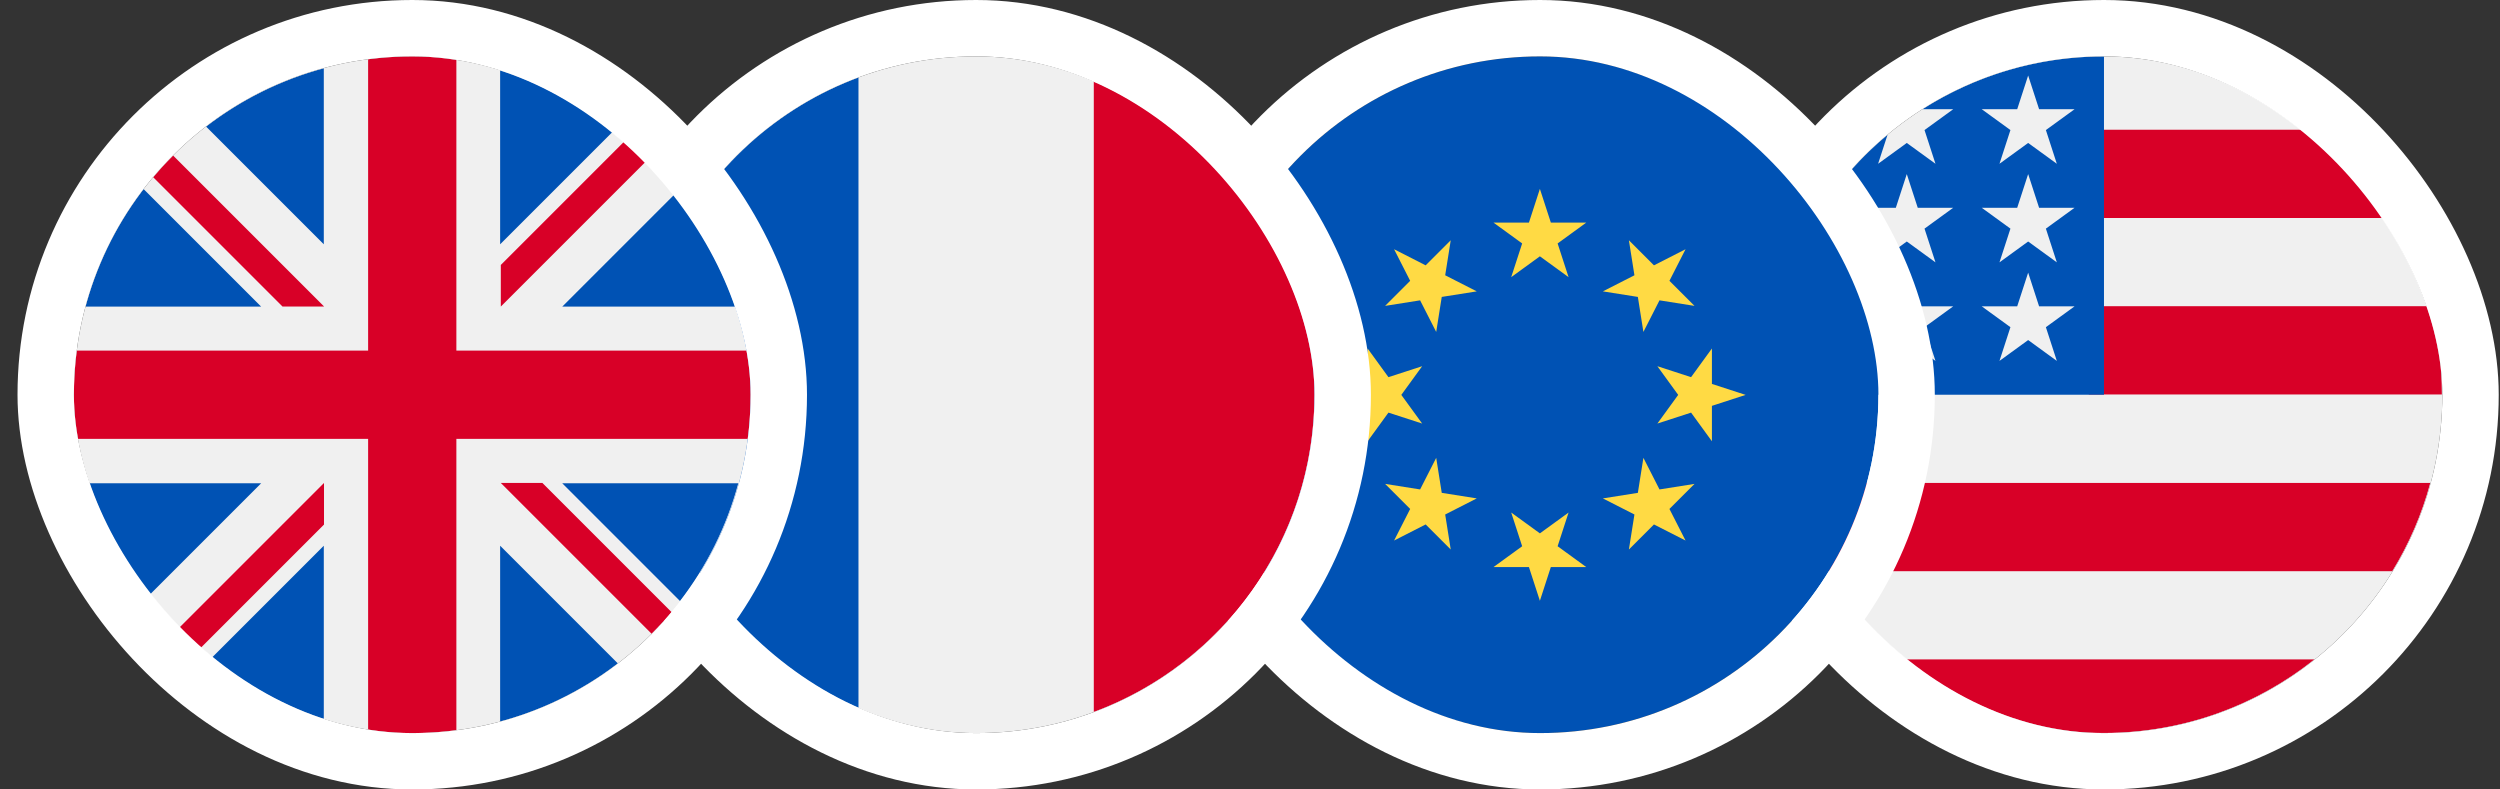 <svg width="133" height="42" viewBox="0 0 133 42" fill="none" xmlns="http://www.w3.org/2000/svg">
<rect x="0" y="0" width="133" height="42" fill="#333333" stroke="none"/>
<g clip-path="url(#clip0_1236_765)">
<path d="M111.932 39C121.873 39 129.932 30.941 129.932 21C129.932 11.059 121.873 3 111.932 3C101.991 3 93.932 11.059 93.932 21C93.932 30.941 101.991 39 111.932 39Z" fill="#F0F0F0"/>
<path d="M111.123 20.985H129.906C129.906 19.36 129.689 17.786 129.286 16.289H111.123V20.985Z" fill="#D80027"/>
<path d="M111.123 11.598H127.264C126.162 9.8 124.753 8.211 123.11 6.902H111.123V11.598Z" fill="#D80027"/>
<path d="M111.922 38.993C116.158 38.993 120.051 37.529 123.126 35.08H100.717C103.792 37.529 107.685 38.993 111.922 38.993Z" fill="#D80027"/>
<path d="M96.551 30.389H127.267C128.152 28.946 128.838 27.368 129.289 25.693H94.529C94.981 27.368 95.666 28.946 96.551 30.389Z" fill="#D80027"/>
<path d="M102.27 5.811H103.91L102.384 6.919L102.967 8.713L101.441 7.605L99.915 8.713L100.419 7.164C99.076 8.283 97.898 9.594 96.928 11.054H97.453L96.482 11.76C96.331 12.012 96.186 12.269 96.047 12.529L96.51 13.957L95.645 13.328C95.43 13.784 95.233 14.249 95.056 14.725L95.567 16.298H97.453L95.928 17.406L96.51 19.2L94.985 18.091L94.071 18.756C93.979 19.491 93.932 20.24 93.932 21H111.932C111.932 11.059 111.932 9.887 111.932 3C108.376 3 105.061 4.031 102.27 5.811ZM102.967 19.2L101.441 18.091L99.915 19.2L100.498 17.406L98.973 16.298H100.858L101.441 14.504L102.024 16.298H103.91L102.384 17.406L102.967 19.2ZM102.384 12.163L102.967 13.957L101.441 12.848L99.915 13.957L100.498 12.163L98.973 11.054H100.858L101.441 9.261L102.024 11.054H103.91L102.384 12.163ZM109.423 19.2L107.898 18.091L106.372 19.2L106.955 17.406L105.429 16.298H107.315L107.898 14.504L108.48 16.298H110.366L108.841 17.406L109.423 19.2ZM108.841 12.163L109.423 13.957L107.898 12.848L106.372 13.957L106.955 12.163L105.429 11.054H107.315L107.898 9.261L108.48 11.054H110.366L108.841 12.163ZM108.841 6.919L109.423 8.713L107.898 7.605L106.372 8.713L106.955 6.919L105.429 5.811H107.315L107.898 4.017L108.48 5.811H110.366L108.841 6.919Z" fill="#0052B4"/>
</g>
<rect x="92.432" y="1.5" width="39" height="39" rx="19.5" stroke="white" stroke-width="3"/>
<g clip-path="url(#clip1_1236_765)">
<path d="M81.932 39C91.873 39 99.932 30.941 99.932 21C99.932 11.059 91.873 3 81.932 3C71.99 3 63.932 11.059 63.932 21C63.932 30.941 71.99 39 81.932 39Z" fill="#0052B4"/>
<path d="M81.922 10.049L82.505 11.842H84.39L82.865 12.951L83.448 14.745L81.922 13.636L80.396 14.745L80.979 12.951L79.453 11.842H81.339L81.922 10.049Z" fill="#FFDA44"/>
<path d="M74.165 13.259L75.845 14.116L77.179 12.782L76.884 14.645L78.564 15.501L76.701 15.796L76.406 17.659L75.55 15.978L73.688 16.273L75.021 14.94L74.165 13.259Z" fill="#FFDA44"/>
<path d="M70.963 21.008L72.757 20.425V18.539L73.865 20.065L75.659 19.482L74.55 21.008L75.659 22.533L73.865 21.951L72.757 23.476V21.591L70.963 21.008Z" fill="#FFDA44"/>
<path d="M74.165 28.757L75.021 27.076L73.688 25.743L75.55 26.038L76.406 24.357L76.701 26.22L78.564 26.515L76.884 27.371L77.179 29.234L75.845 27.9L74.165 28.757Z" fill="#FFDA44"/>
<path d="M81.922 31.962L81.339 30.169H79.453L80.979 29.06L80.396 27.267L81.922 28.375L83.448 27.267L82.865 29.06L84.39 30.169H82.504L81.922 31.962Z" fill="#FFDA44"/>
<path d="M89.671 28.757L87.99 27.901L86.657 29.234L86.952 27.371L85.272 26.515L87.134 26.22L87.429 24.357L88.285 26.038L90.148 25.743L88.814 27.076L89.671 28.757Z" fill="#FFDA44"/>
<path d="M92.867 21.008L91.074 21.591V23.476L89.965 21.951L88.172 22.533L89.28 21.008L88.172 19.482L89.965 20.065L91.074 18.539V20.425L92.867 21.008Z" fill="#FFDA44"/>
<path d="M89.671 13.259L88.814 14.94L90.148 16.273L88.285 15.978L87.429 17.659L87.134 15.796L85.272 15.501L86.952 14.645L86.657 12.782L87.99 14.116L89.671 13.259Z" fill="#FFDA44"/>
</g>
<rect x="62.432" y="1.5" width="39" height="39" rx="19.5" stroke="white" stroke-width="3"/>
<g clip-path="url(#clip2_1236_765)">
<path d="M51.932 39C61.873 39 69.932 30.941 69.932 21C69.932 11.059 61.873 3 51.932 3C41.99 3 33.932 11.059 33.932 21C33.932 30.941 41.99 39 51.932 39Z" fill="#F0F0F0"/>
<path d="M69.929 20.997C69.929 13.257 65.044 6.659 58.19 4.116V37.877C65.044 35.334 69.929 28.736 69.929 20.997Z" fill="#D80027"/>
<path d="M33.932 20.997C33.932 28.736 38.816 35.334 45.671 37.877V4.116C38.816 6.659 33.932 13.257 33.932 20.997Z" fill="#0052B4"/>
</g>
<rect x="32.432" y="1.5" width="39" height="39" rx="19.5" stroke="white" stroke-width="3"/>
<g clip-path="url(#clip3_1236_765)">
<path d="M21.932 39C31.873 39 39.932 30.941 39.932 21C39.932 11.059 31.873 3 21.932 3C11.991 3 3.932 11.059 3.932 21C3.932 30.941 11.991 39 21.932 39Z" fill="#F0F0F0"/>
<path d="M7.63 10.049C6.216 11.888 5.15 14.009 4.529 16.312H13.893L7.63 10.049Z" fill="#0052B4"/>
<path d="M39.276 16.312C38.655 14.009 37.589 11.888 36.175 10.049L29.912 16.312H39.276Z" fill="#0052B4"/>
<path d="M4.529 25.711C5.15 28.014 6.216 30.134 7.63 31.974L13.893 25.711H4.529Z" fill="#0052B4"/>
<path d="M32.871 6.734C31.031 5.32 28.911 4.254 26.607 3.633V12.997L32.871 6.734Z" fill="#0052B4"/>
<path d="M10.963 35.296C12.803 36.71 14.923 37.776 17.226 38.397V29.033L10.963 35.296Z" fill="#0052B4"/>
<path d="M17.226 3.633C14.923 4.254 12.802 5.32 10.963 6.734L17.226 12.997V3.633Z" fill="#0052B4"/>
<path d="M26.607 38.397C28.911 37.776 31.031 36.71 32.87 35.296L26.607 29.033V38.397Z" fill="#0052B4"/>
<path d="M29.912 25.711L36.175 31.974C37.589 30.135 38.655 28.014 39.276 25.711H29.912Z" fill="#0052B4"/>
<path d="M39.779 18.652H24.28H24.279V3.152C23.511 3.052 22.727 3 21.932 3C21.136 3 20.352 3.052 19.584 3.152V18.652V18.652H4.084C3.984 19.421 3.932 20.204 3.932 21C3.932 21.796 3.984 22.579 4.084 23.348H19.584H19.584V38.848C20.352 38.948 21.136 39 21.932 39C22.727 39 23.511 38.948 24.279 38.848V23.348V23.348H39.779C39.879 22.579 39.932 21.796 39.932 21C39.932 20.204 39.879 19.421 39.779 18.652Z" fill="#D80027"/>
<path d="M26.643 25.693L34.675 33.726C35.044 33.356 35.397 32.97 35.733 32.57L28.856 25.693H26.643V25.693Z" fill="#D80027"/>
<path d="M17.237 25.693H17.237L9.205 33.725C9.574 34.095 9.96 34.447 10.361 34.784L17.237 27.907V25.693Z" fill="#D80027"/>
<path d="M17.241 16.306V16.306L9.208 8.273C8.839 8.643 8.487 9.029 8.15 9.429L15.027 16.306H17.241V16.306Z" fill="#D80027"/>
<path d="M26.643 16.309L34.675 8.277C34.306 7.907 33.919 7.555 33.519 7.219L26.643 14.095V16.309Z" fill="#D80027"/>
</g>
<rect x="2.432" y="1.5" width="39" height="39" rx="19.5" stroke="white" stroke-width="3"/>
<defs>
<clipPath id="clip0_1236_765">
<rect x="93.932" y="3" width="36" height="36" rx="18" fill="white"/>
</clipPath>
<clipPath id="clip1_1236_765">
<rect x="63.932" y="3" width="36" height="36" rx="18" fill="white"/>
</clipPath>
<clipPath id="clip2_1236_765">
<rect x="33.932" y="3" width="36" height="36" rx="18" fill="white"/>
</clipPath>
<clipPath id="clip3_1236_765">
<rect x="3.932" y="3" width="36" height="36" rx="18" fill="white"/>
</clipPath>
</defs>
</svg>
